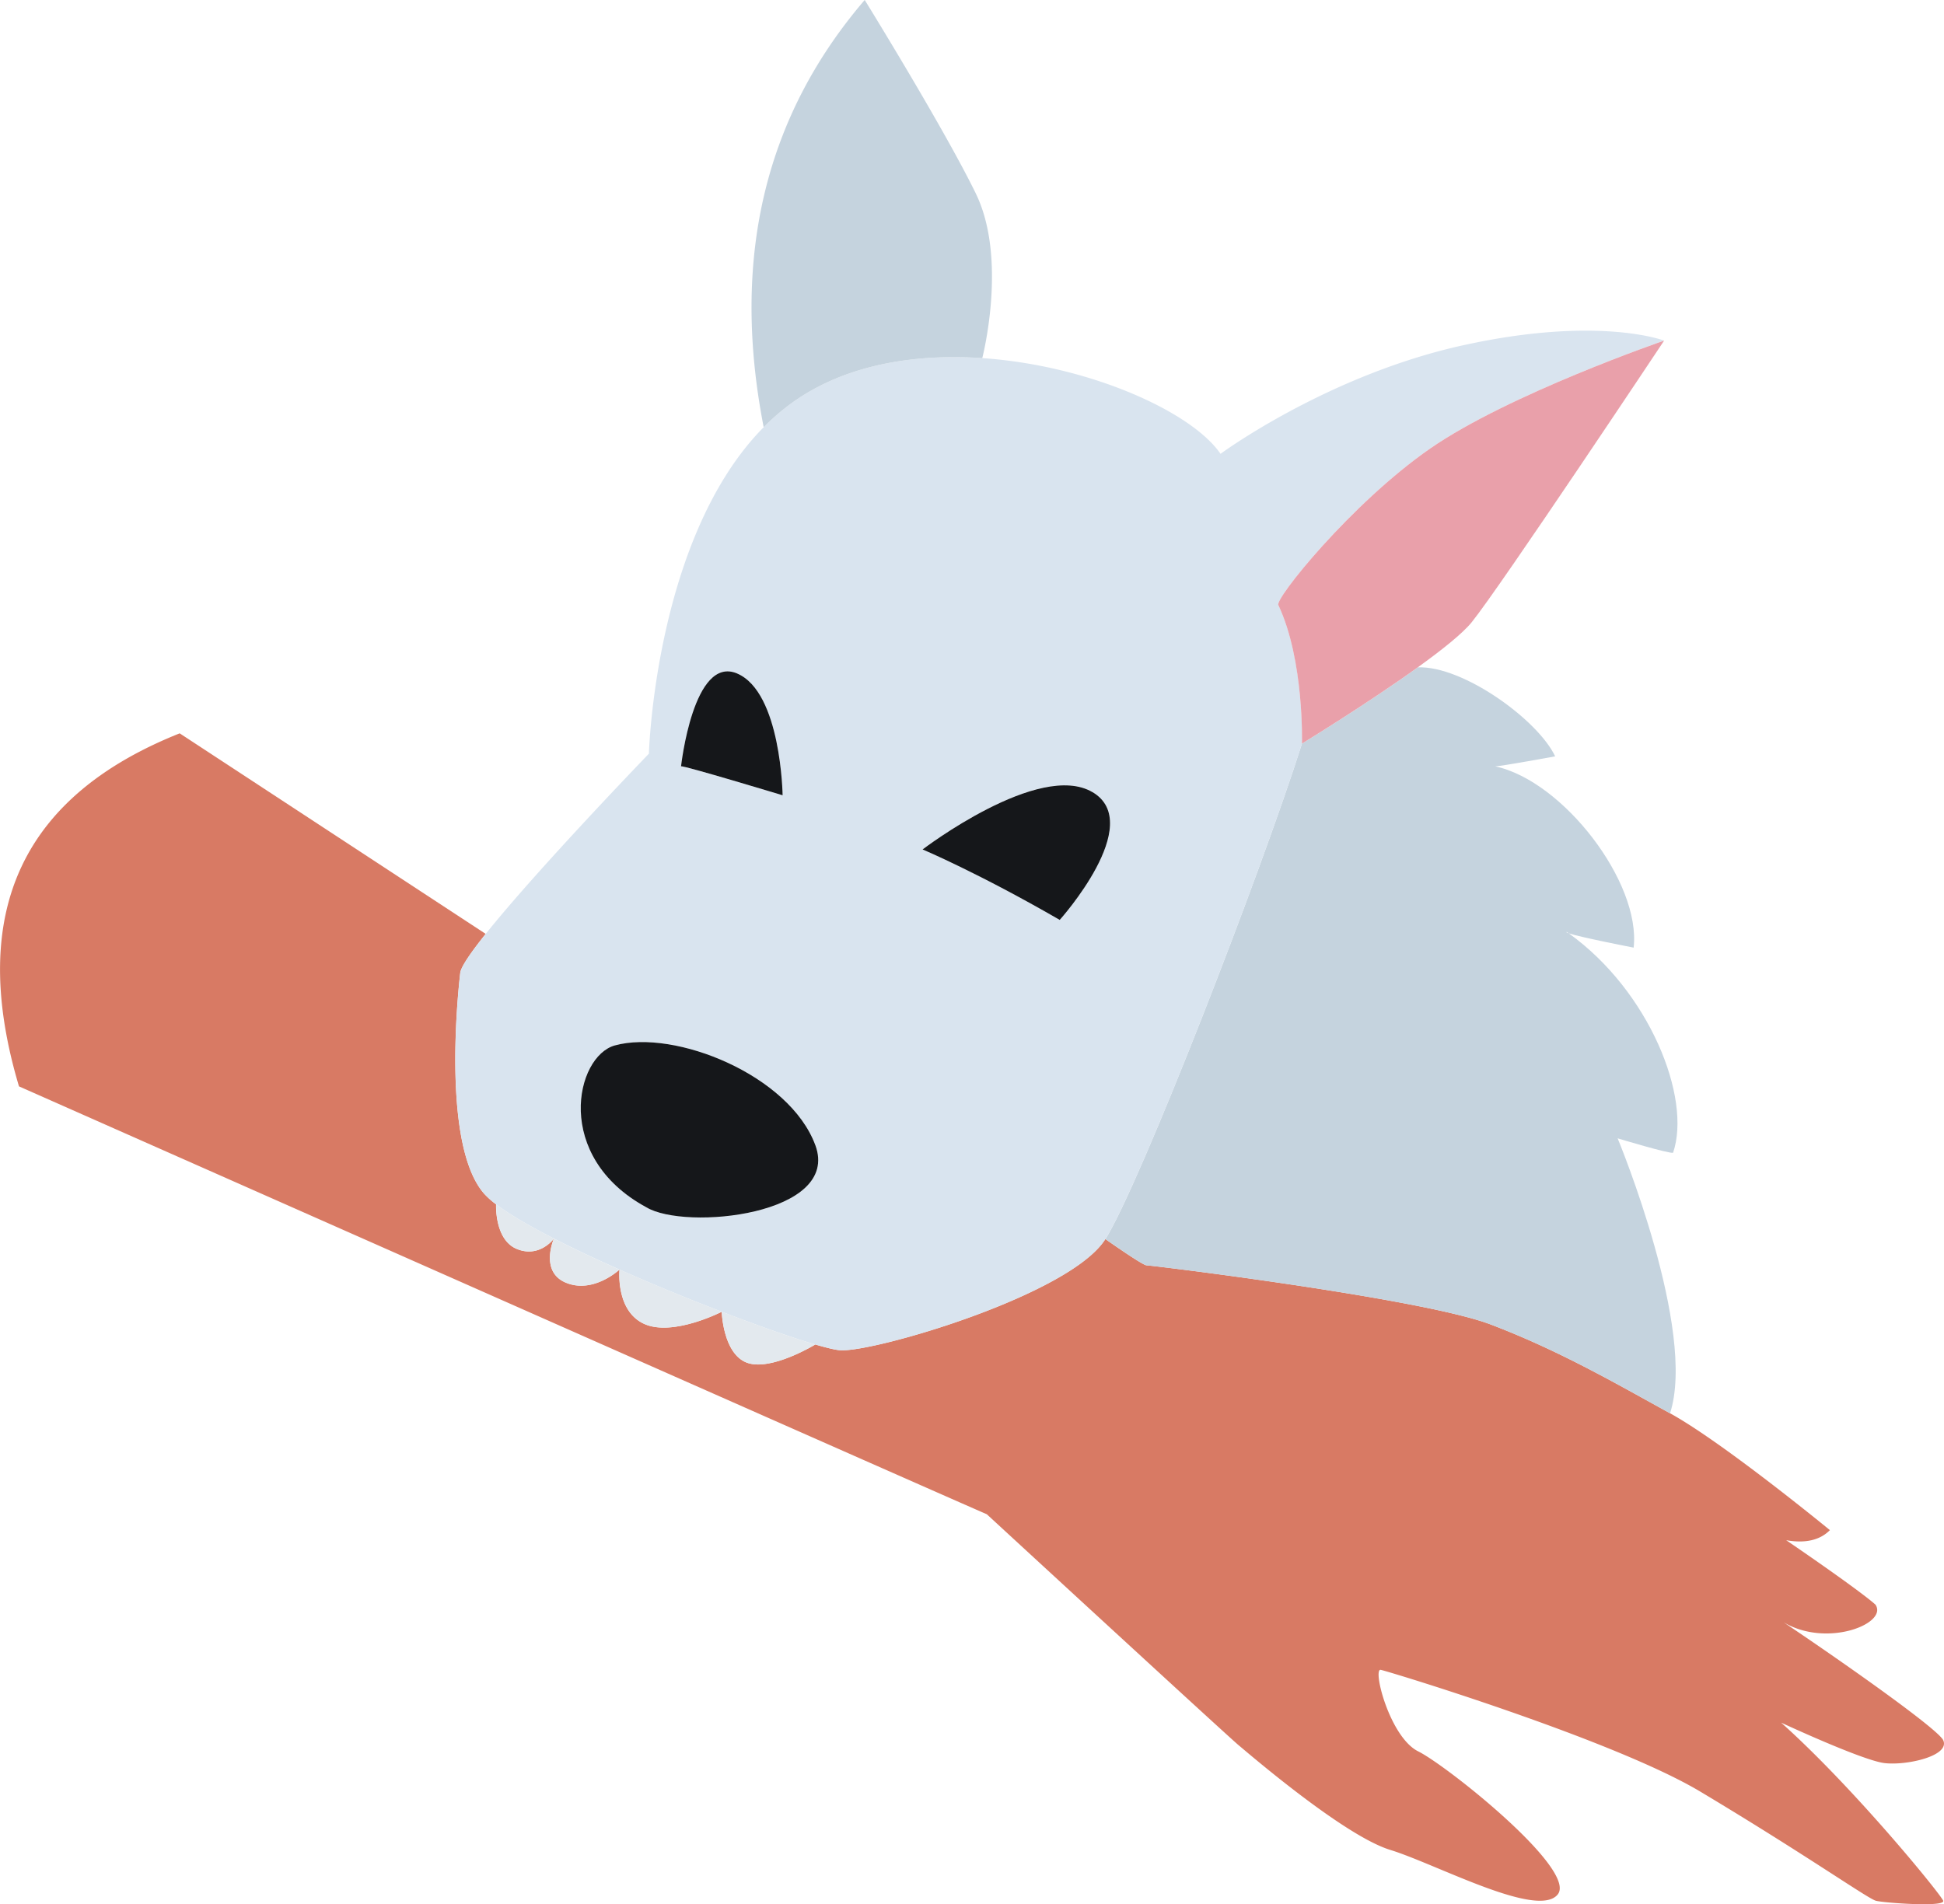 <svg xmlns="http://www.w3.org/2000/svg" xmlns:xlink="http://www.w3.org/1999/xlink" width="1528.53" height="1497.53" viewBox="0 0 1528.53 1497.53"><defs><style>      .a {        fill: none;      }      .b {        clip-path: url(#a);      }      .c {        fill: #d87a64;      }      .d {        fill: #c5d3de;      }      .e {        fill: #d9e4ef;      }      .f {        fill: #e9a0aa;      }      .g {        fill: #15171a;      }      .h {        fill: #e3e9ee;      }    </style><clipPath id="a" transform="translate(-226.18 -200.77)"><rect class="a" width="2000" height="2000"></rect></clipPath></defs><title>dog bite v1</title><g class="b"><path class="c" d="M1628.79,1476.7c51.6,34.69,121.61,84.29,125.33,92.66,5.5,12.33-28.93,20.05-46.3,17.93s-81.18-31.81-81.18-31.81c57.77,51.67,126.09,135.71,127.44,140.1,1.6,5.2-46.62,1.64-52.91,0s-54.8-36-138-85.8c-67.93-40.65-244.62-94.43-251.32-95.8s7,53,29.47,64.12,125.42,93.18,109.63,112.55-95.45-23.95-131.67-35.08-110.52-75.11-119.22-82.34-197.95-181.6-197.95-181.6c-73.34-32-761-336.51-761-336.51-42-140.76,6.28-229.78,126.36-277.63L608.06,935.2c-11.67,14.61-19.4,25.86-20,30.6-2.49,21.2-13.71,136.5,18.69,173.61a63.46,63.46,0,0,0,9.48,8.47s-1.4,28,16.46,35.18c17.4,7,28.46-7.46,29-8.21-.41,1-11.21,26.48,9.85,34.83,21.5,8.51,41.72-10.49,41.72-10.49s-3.23,32.32,19.29,42.66,61.09-9.49,61.09-9.49,1,33.2,19.91,40.09,53.66-14.35,53.66-14.35c9.4,2.76,16.34,4.38,19.94,4.55,27.42,1.32,180.72-43.74,208.14-87.48,0,0,29.39,20.75,32.37,20.66s216.26,25.89,270.4,46.44,99.19,46.77,141.19,69.9S1665,1404.1,1665,1404.1q-11.72,11.87-34.36,7.93c31.06,21.18,62.09,43.3,70.19,50.68,10.07,14.77-37.83,34.13-72,14" transform="translate(-226.18 -200.77)"></path><path class="d" d="M1498.11,1096c.82,2,62.35,150.77,41.2,216.22-42-23.14-87.06-49.34-141.19-69.9s-267.43-46.53-270.4-46.44-32.37-20.66-32.37-20.66c27.42-43.74,122.13-287.59,154.53-389.64,0,0,51.23-31.3,91.09-60v0c35.51-1.38,94.45,41.29,108,70,0,0-41.7,7.67-47.08,7.86-.18,0-.34-.09-.52-.12s.05.15.52.12c53.55,11.64,114.63,91.45,108.79,142.56,0,0-41.75-8.09-51-11.23l-1.56-1.11c-.63.19,0,.58,1.56,1.11,63.36,45.41,96.78,129.38,82,172.54-2.71,1-43-11.14-43.58-11.32" transform="translate(-226.18 -200.77)"></path><path class="e" d="M1376.14,472.41c106.86-23.67,158.52-3.78,158.52-3.78s-122.13,42-184,84.89-123.1,119.11-119.27,123.18c20.4,43.45,18.5,108.85,18.5,108.85-32.4,102.06-127.11,345.9-154.53,389.64S914.62,1264,887.2,1262.67c-3.6-.17-10.54-1.79-19.93-4.55-17.69-5.19-44.14-14.43-73.57-25.74-25.81-9.91-53.9-21.42-80.39-33.17-18.38-8.15-36-16.43-51.54-24.37-19-9.74-35-19-45.49-26.95a63.46,63.46,0,0,1-9.48-8.47C574.39,1102.3,585.61,987,588.1,965.8c.56-4.74,8.29-16,20-30.6C648.53,884.54,736.4,793.49,736.4,793.49s4.69-170.15,90.25-256.76a177.06,177.06,0,0,1,21.77-18.8c41.61-30.28,96.46-39.18,150.1-35.53,83.75,5.69,164.56,42,187.34,75.28,0,0,83.42-61.61,190.27-85.28m-316.71,451.8s67.84-75.53,25.83-100.47-133.67,45-133.67,45,44,18.55,107.83,55.42M734.28,1150.14c30.57,18.64,153.36,6.2,133-48.83S756.86,1010,709.69,1022.89c-31,8.51-48.68,87.42,24.59,127.24M841.54,826.2s-1.14-80.94-35.69-95.74-44.18,73-44.18,73c1.6-.93,79.87,22.77,79.87,22.77" transform="translate(-226.18 -200.77)"></path><path class="f" d="M1534.65,468.63S1405.53,662.75,1383.27,690.2c-7.16,8.82-23.45,21.8-42.31,35.36-39.86,28.69-91.09,60-91.09,60s1.9-65.4-18.5-108.85c-3.83-4.07,57.4-80.27,119.27-123.18s184-84.89,184-84.89" transform="translate(-226.18 -200.77)"></path><path class="g" d="M1085.26,823.74c42,24.94-25.83,100.47-25.83,100.47-63.83-36.87-107.83-55.42-107.83-55.42s91.67-70,133.67-45" transform="translate(-226.18 -200.77)"></path><path class="d" d="M993.42,352.91c25.27,51.74,5.1,129.5,5.1,129.5-53.64-3.65-108.49,5.25-150.1,35.53a177.05,177.05,0,0,0-21.77,18.8c-26.45-135.49,2.63-246.34,79.43-336,0,0,62.07,100.4,87.34,152.14" transform="translate(-226.18 -200.77)"></path><path class="g" d="M867.26,1101.31c20.37,55-102.42,67.47-133,48.83-73.27-39.82-55.63-118.73-24.59-127.24,47.16-12.92,137.21,23.37,157.57,78.41" transform="translate(-226.18 -200.77)"></path><path class="g" d="M805.86,730.46c34.55,14.8,35.68,95.74,35.68,95.74s-78.27-23.7-79.87-22.77c0,0,9.63-87.78,44.18-73" transform="translate(-226.18 -200.77)"></path><path class="h" d="M867.26,1258.12s-34.77,21.24-53.66,14.35-19.91-40.09-19.91-40.09c29.43,11.31,55.88,20.55,73.57,25.74" transform="translate(-226.18 -200.77)"></path><path class="h" d="M713.31,1199.2c26.49,11.76,54.58,23.27,80.39,33.18,0,0-38.59,19.82-61.09,9.49s-19.29-42.66-19.29-42.66" transform="translate(-226.18 -200.77)"></path><path class="h" d="M713.31,1199.2s-20.22,19-41.72,10.49c-21.06-8.35-10.26-33.84-9.85-34.83a0,0,0,0,0,0,0s0,0,0,0c15.56,7.95,33.17,16.22,51.54,24.37" transform="translate(-226.18 -200.77)"></path><path class="h" d="M661.76,1174.83s0,0,0,0a0,0,0,0,1,0,0c-.55.74-11.6,15.2-29,8.21-17.86-7.17-16.46-35.18-16.46-35.18,10.48,8,26.45,17.21,45.5,26.95" transform="translate(-226.18 -200.77)"></path></g></svg>